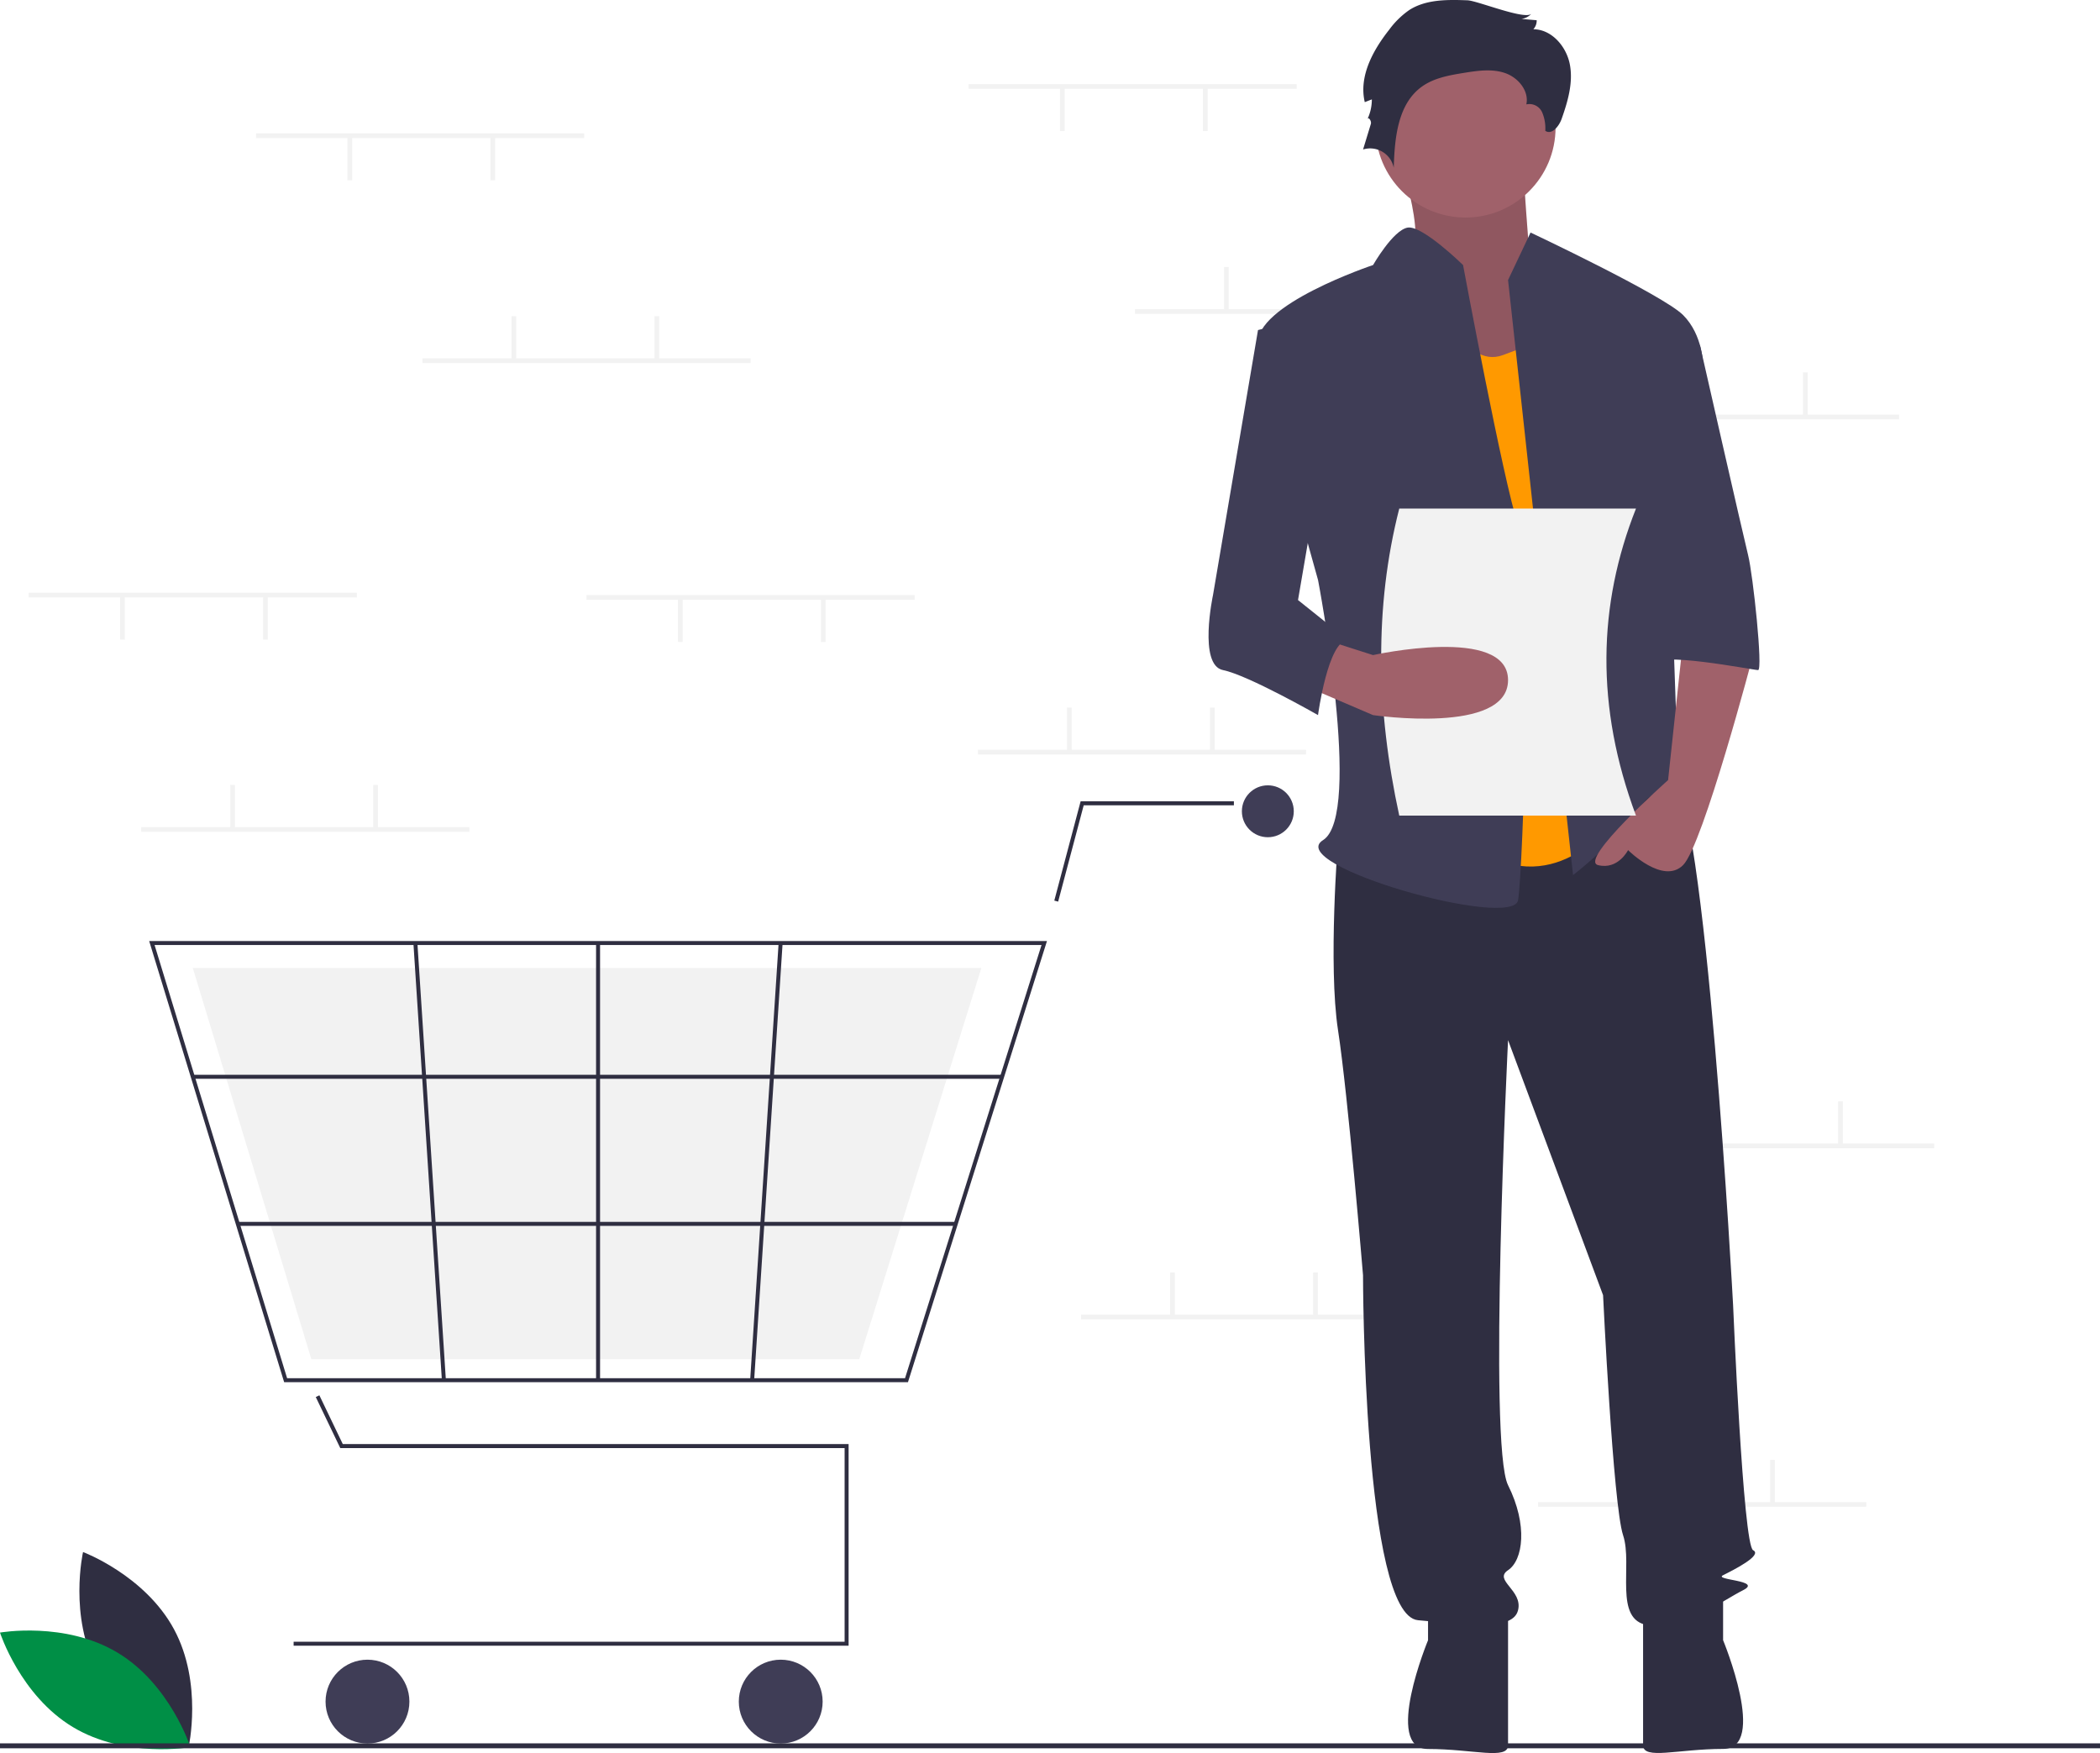 <svg xmlns="http://www.w3.org/2000/svg" width="425" height="354.795" viewBox="0 0 425 354.795">
  <g id="Raggruppa_227" data-name="Raggruppa 227" transform="translate(0 0)">
    <path id="Tracciato_607" data-name="Tracciato 607" d="M189.554,762.193c5.9,10.933,18.407,15.627,18.407,15.627s2.954-13.033-2.942-23.966-18.407-15.627-18.407-15.627S183.659,751.26,189.554,762.193Z" transform="translate(-169.805 -424.111)" fill="#2f2e41"/>
    <path id="Tracciato_608" data-name="Tracciato 608" d="M175.8,776.2c10.644,6.4,14.743,19.123,14.743,19.123s-13.157,2.337-23.8-4.067S152,772.135,152,772.135,165.157,769.8,175.8,776.2Z" transform="translate(-152 -441.716)" fill="#008f46"/>
    <rect id="Rettangolo_102" data-name="Rettangolo 102" width="66.408" height="0.949" transform="translate(196.022 17.033)" fill="#f2f2f2"/>
    <rect id="Rettangolo_103" data-name="Rettangolo 103" width="0.949" height="8.775" transform="translate(243.456 17.744)" fill="#f2f2f2"/>
    <rect id="Rettangolo_104" data-name="Rettangolo 104" width="0.949" height="8.775" transform="translate(214.521 17.744)" fill="#f2f2f2"/>
    <rect id="Rettangolo_105" data-name="Rettangolo 105" width="66.408" height="0.949" transform="translate(229.7 62.57)" fill="#f2f2f2"/>
    <rect id="Rettangolo_106" data-name="Rettangolo 106" width="0.949" height="8.775" transform="translate(247.725 54.031)" fill="#f2f2f2"/>
    <rect id="Rettangolo_107" data-name="Rettangolo 107" width="0.949" height="8.775" transform="translate(276.66 54.031)" fill="#f2f2f2"/>
    <rect id="Rettangolo_108" data-name="Rettangolo 108" width="66.408" height="0.949" transform="translate(317.927 83.915)" fill="#f2f2f2"/>
    <rect id="Rettangolo_109" data-name="Rettangolo 109" width="0.949" height="8.775" transform="translate(335.953 75.377)" fill="#f2f2f2"/>
    <rect id="Rettangolo_110" data-name="Rettangolo 110" width="0.949" height="8.775" transform="translate(364.887 75.377)" fill="#f2f2f2"/>
    <rect id="Rettangolo_111" data-name="Rettangolo 111" width="66.408" height="0.949" transform="translate(311.287 304.01)" fill="#f2f2f2"/>
    <rect id="Rettangolo_112" data-name="Rettangolo 112" width="0.949" height="8.775" transform="translate(329.312 295.472)" fill="#f2f2f2"/>
    <rect id="Rettangolo_113" data-name="Rettangolo 113" width="0.949" height="8.775" transform="translate(358.247 295.472)" fill="#f2f2f2"/>
    <rect id="Rettangolo_114" data-name="Rettangolo 114" width="66.408" height="0.949" transform="translate(197.919 151.746)" fill="#f2f2f2"/>
    <rect id="Rettangolo_115" data-name="Rettangolo 115" width="0.949" height="8.775" transform="translate(215.944 143.208)" fill="#f2f2f2"/>
    <rect id="Rettangolo_116" data-name="Rettangolo 116" width="0.949" height="8.775" transform="translate(244.879 143.208)" fill="#f2f2f2"/>
    <rect id="Rettangolo_117" data-name="Rettangolo 117" width="66.408" height="0.949" transform="translate(218.79 266.063)" fill="#f2f2f2"/>
    <rect id="Rettangolo_118" data-name="Rettangolo 118" width="0.949" height="8.775" transform="translate(236.815 257.525)" fill="#f2f2f2"/>
    <rect id="Rettangolo_119" data-name="Rettangolo 119" width="0.949" height="8.775" transform="translate(265.75 257.525)" fill="#f2f2f2"/>
    <rect id="Rettangolo_120" data-name="Rettangolo 120" width="66.408" height="0.949" transform="translate(325.043 231.436)" fill="#f2f2f2"/>
    <rect id="Rettangolo_121" data-name="Rettangolo 121" width="0.949" height="8.775" transform="translate(343.068 222.898)" fill="#f2f2f2"/>
    <rect id="Rettangolo_122" data-name="Rettangolo 122" width="0.949" height="8.775" transform="translate(372.003 222.898)" fill="#f2f2f2"/>
    <path id="Tracciato_609" data-name="Tracciato 609" d="M237.592,646.024H125.274v-.808h111.51v-39.19H134.716l-4.958-10.33.729-.35,4.738,9.871H237.592Z" transform="translate(-65.851 -312.948)" fill="#2f2e41"/>
    <circle id="Ellisse_94" data-name="Ellisse 94" cx="8.484" cy="8.484" r="8.484" transform="translate(65.887 335.904)" fill="#3f3d56"/>
    <circle id="Ellisse_95" data-name="Ellisse 95" cx="8.484" cy="8.484" r="8.484" transform="translate(149.52 335.904)" fill="#3f3d56"/>
    <circle id="Ellisse_96" data-name="Ellisse 96" cx="5.252" cy="5.252" r="5.252" transform="translate(251.333 158.943)" fill="#3f3d56"/>
    <path id="Tracciato_610" data-name="Tracciato 610" d="M369.21,566.819H242.965l-27.317-89.288H397.343l-.165.525Zm-125.648-.808H368.618l27.623-87.673H216.74Z" transform="translate(-185.457 -287.074)" fill="#2f2e41"/>
    <path id="Tracciato_611" data-name="Tracciato 611" d="M217.139,492.2H106.253L82.26,413.015H241.848l-.145.466Z" transform="translate(-43.241 -217.104)" fill="#f2f2f2"/>
    <path id="Tracciato_612" data-name="Tracciato 612" d="M450.6,362.2l-.781-.207,5.332-20.1h31.017v.808H455.772Z" transform="translate(-236.45 -179.719)" fill="#2f2e41"/>
    <rect id="Rettangolo_123" data-name="Rettangolo 123" width="163.787" height="0.808" transform="translate(39.019 217.526)" fill="#2f2e41"/>
    <rect id="Rettangolo_124" data-name="Rettangolo 124" width="145.3" height="0.808" transform="translate(48.126 247.296)" fill="#2f2e41"/>
    <rect id="Rettangolo_125" data-name="Rettangolo 125" width="0.808" height="88.481" transform="translate(120.632 190.861)" fill="#2f2e41"/>
    <rect id="Rettangolo_126" data-name="Rettangolo 126" width="88.668" height="0.808" transform="matrix(0.065, -0.998, 0.998, 0.065, 151.818, 279.314)" fill="#2f2e41"/>
    <rect id="Rettangolo_127" data-name="Rettangolo 127" width="0.808" height="88.668" transform="translate(83.665 190.886) rotate(-3.729)" fill="#2f2e41"/>
    <rect id="Rettangolo_128" data-name="Rettangolo 128" width="425" height="1" transform="translate(0 352.836)" fill="#2f2e41"/>
    <path id="Tracciato_613" data-name="Tracciato 613" d="M747.411,136.395s6.934,19.736,2.667,22.772S764.479,187,764.479,187l22.4-6.072-12.268-20.748s-1.6-20.748-1.6-23.784S747.411,136.395,747.411,136.395Z" transform="translate(-464.982 -107.044)" fill="#a0616a"/>
    <path id="Tracciato_614" data-name="Tracciato 614" d="M747.411,136.395s6.934,19.736,2.667,22.772S764.479,187,764.479,187l22.4-6.072-12.268-20.748s-1.6-20.748-1.6-23.784S747.411,136.395,747.411,136.395Z" transform="translate(-464.982 -107.044)" opacity="0.1"/>
    <path id="Tracciato_615" data-name="Tracciato 615" d="M721.877,417.926s-2.024,25.3,0,38.459,5.06,49.592,5.06,49.592,0,68.822,11.133,69.834,19.23,2.024,20.242-2.024-5.06-6.072-2.024-8.1,4.048-9.109,0-17.205,0-90.075,0-90.075l19.23,51.616s2.024,42.508,4.048,48.58-2.024,17.205,5.06,18.218,15.181-5.06,19.23-7.085-6.073-2.024-4.048-3.036,8.1-4.048,6.073-5.06-4.048-49.592-4.048-49.592-5.567-103.738-12.651-107.786-11.639,2.925-11.639,2.925Z" transform="translate(-451.087 -247.896)" fill="#2f2e41"/>
    <path id="Tracciato_616" data-name="Tracciato 616" d="M756.793,758.784v8.1s-9.109,22.009,0,22.009,16.193,2.281,16.193-.755V760.808Z" transform="translate(-467.785 -434.917)" fill="#2f2e41"/>
    <path id="Tracciato_617" data-name="Tracciato 617" d="M869.22,758.754v8.1s9.109,22.009,0,22.009-16.193,2.281-16.193-.755V760.778Z" transform="translate(-520.499 -434.901)" fill="#2f2e41"/>
    <circle id="Ellisse_97" data-name="Ellisse 97" cx="18.218" cy="18.218" r="18.218" transform="translate(278.381 7.591)" fill="#a0616a"/>
    <path id="Tracciato_618" data-name="Tracciato 618" d="M763.3,201.9s5.06,15.181,13.157,12.145l8.1-3.036,14.169,97.16s-11.133,16.193-27.326,6.072S763.3,201.9,763.3,201.9Z" transform="translate(-472.272 -142.187)" fill="#f90"/>
    <path id="Tracciato_619" data-name="Tracciato 619" d="M795.418,184.844l4.554-9.615s26.82,12.651,30.869,16.7,4.048,10.121,4.048,10.121l-7.085,25.3s2.024,55.665,2.024,57.689,7.085,13.157,2.024,9.109-6.073-8.1-10.121-2.024-13.157,13.157-13.157,13.157Z" transform="translate(-490.217 -128.167)" fill="#3f3d56"/>
    <path id="Tracciato_620" data-name="Tracciato 620" d="M850.379,349.122l-3.036,28.338s-18.218,16.193-14.169,17.205,6.072-3.036,6.072-3.036,7.085,7.085,11.133,3.036,14.169-42.507,14.169-42.507Z" transform="translate(-509.755 -219.575)" fill="#a0616a"/>
    <path id="Tracciato_621" data-name="Tracciato 621" d="M754.678,76.076c-4.039-.144-8.361-.216-11.766,1.961a17.224,17.224,0,0,0-4.066,3.98c-3.316,4.192-6.182,9.468-4.95,14.669l1.431-.558a9.369,9.369,0,0,1-.9,4.014c.2-.586.876.362.7.954l-1.576,5.171a4.868,4.868,0,0,1,6.208,3.7c.18-6.006.8-12.892,5.675-16.409,2.457-1.773,5.566-2.315,8.558-2.8,2.76-.444,5.653-.866,8.3.042s4.895,3.612,4.3,6.342a2.825,2.825,0,0,1,3.185,1.569,8.245,8.245,0,0,1,.652,3.773c1.3.918,2.778-.905,3.307-2.405,1.243-3.522,2.348-7.27,1.678-10.945s-3.663-7.185-7.4-7.2a2.593,2.593,0,0,0,.674-1.826l-3.078-.26a3.4,3.4,0,0,0,2.033-1.072C766.394,80.149,756.677,76.147,754.678,76.076Z" transform="translate(-457.692 -76.014)" fill="#2f2e41"/>
    <path id="Tracciato_622" data-name="Tracciato 622" d="M730.2,180.675s-8.239-8.074-11.2-7.579-7.014,7.579-7.014,7.579-24.29,8.1-23.278,16.193,12.145,47.568,12.145,47.568,9.109,47.568,1.012,52.628,38.459,18.218,39.471,12.145,3.036-66.8,0-75.906S730.2,180.675,730.2,180.675Z" transform="translate(-434.104 -127.034)" fill="#3f3d56"/>
    <path id="Tracciato_623" data-name="Tracciato 623" d="M850.893,223.236h12.514s8.74,38.459,9.751,42.508,3.036,23.278,2.024,23.278-21.254-4.048-21.254-1.012Z" transform="translate(-519.378 -153.402)" fill="#3f3d56"/>
    <path id="Tracciato_624" data-name="Tracciato 624" d="M792.859,355.153H744.95c-4.675-21.507-5.066-42.286,0-62.139h47.909C785.128,312.51,784.644,333.147,792.859,355.153Z" transform="translate(-461.767 -190.082)" fill="#f2f2f2"/>
    <path id="Tracciato_625" data-name="Tracciato 625" d="M707.938,358.368l14.169,6.073s27.326,4.048,27.326-7.085-27.326-5.06-27.326-5.06L713,349.383Z" transform="translate(-444.233 -219.712)" fill="#a0616a"/>
    <path id="Tracciato_626" data-name="Tracciato 626" d="M689.785,210.435l-12.145,3.036-9.109,53.64s-3.036,14.169,2.024,15.181,19.23,9.109,19.23,9.109,2.024-15.181,6.072-15.181l-10.121-8.1,6.073-35.423Z" transform="translate(-423.043 -146.673)" fill="#3f3d56"/>
    <rect id="Rettangolo_129" data-name="Rettangolo 129" width="66.408" height="0.949" transform="translate(28.578 167.399)" fill="#f2f2f2"/>
    <rect id="Rettangolo_130" data-name="Rettangolo 130" width="0.949" height="8.775" transform="translate(46.603 158.861)" fill="#f2f2f2"/>
    <rect id="Rettangolo_131" data-name="Rettangolo 131" width="0.949" height="8.775" transform="translate(75.539 158.861)" fill="#f2f2f2"/>
    <rect id="Rettangolo_132" data-name="Rettangolo 132" width="66.408" height="0.949" transform="translate(51.821 26.994)" fill="#f2f2f2"/>
    <rect id="Rettangolo_133" data-name="Rettangolo 133" width="0.949" height="8.775" transform="translate(99.256 27.705)" fill="#f2f2f2"/>
    <rect id="Rettangolo_134" data-name="Rettangolo 134" width="0.949" height="8.775" transform="translate(70.321 27.705)" fill="#f2f2f2"/>
    <rect id="Rettangolo_135" data-name="Rettangolo 135" width="66.408" height="0.949" transform="translate(118.704 120.44)" fill="#f2f2f2"/>
    <rect id="Rettangolo_136" data-name="Rettangolo 136" width="0.949" height="8.775" transform="translate(166.138 121.151)" fill="#f2f2f2"/>
    <rect id="Rettangolo_137" data-name="Rettangolo 137" width="0.949" height="8.775" transform="translate(137.203 121.151)" fill="#f2f2f2"/>
    <rect id="Rettangolo_138" data-name="Rettangolo 138" width="66.408" height="0.949" transform="translate(5.81 119.965)" fill="#f2f2f2"/>
    <rect id="Rettangolo_139" data-name="Rettangolo 139" width="0.949" height="8.775" transform="translate(53.244 120.677)" fill="#f2f2f2"/>
    <rect id="Rettangolo_140" data-name="Rettangolo 140" width="0.949" height="8.775" transform="translate(24.309 120.677)" fill="#f2f2f2"/>
    <rect id="Rettangolo_141" data-name="Rettangolo 141" width="66.408" height="0.949" transform="translate(85.5 72.531)" fill="#f2f2f2"/>
    <rect id="Rettangolo_142" data-name="Rettangolo 142" width="0.949" height="8.775" transform="translate(103.525 63.993)" fill="#f2f2f2"/>
    <rect id="Rettangolo_143" data-name="Rettangolo 143" width="0.949" height="8.775" transform="translate(132.46 63.993)" fill="#f2f2f2"/>
  </g>
</svg>
